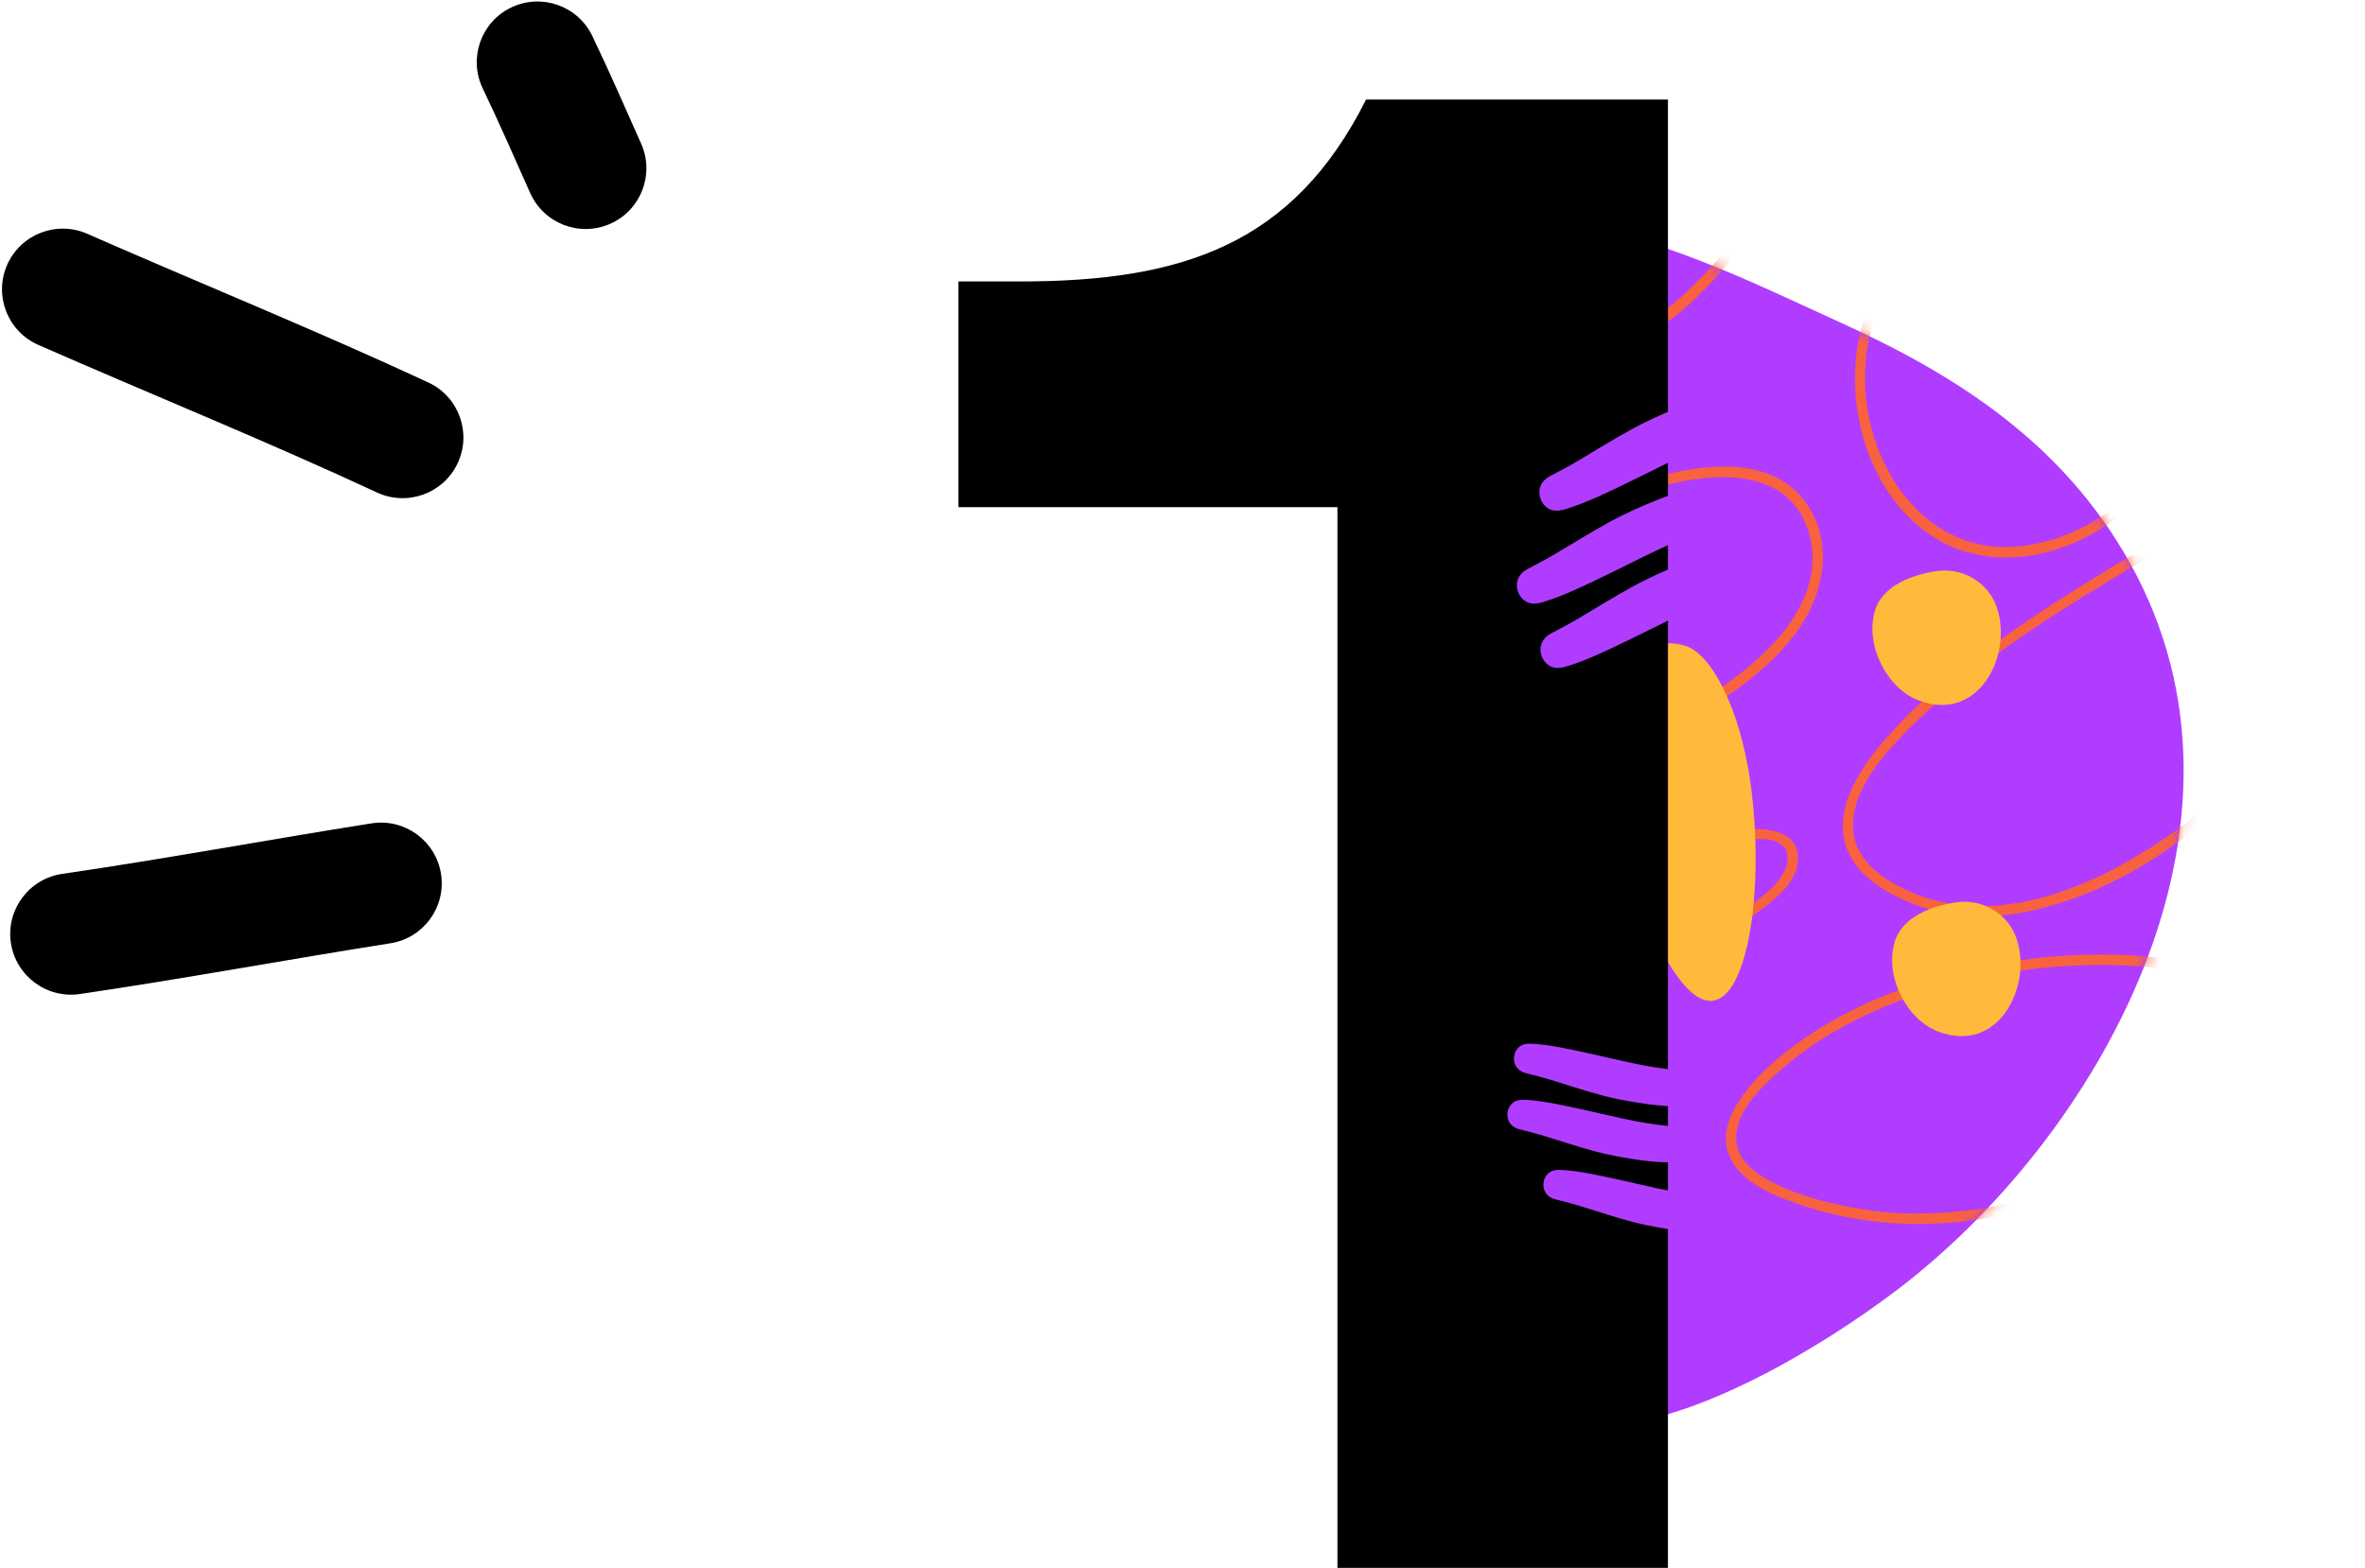 <svg width="190" height="126" viewBox="0 0 190 126" fill="none" xmlns="http://www.w3.org/2000/svg">
<path d="M128.471 114.589C136.055 114.489 146.459 108.175 152.378 103.682C168.427 91.498 182.916 66.411 171.127 45.262C165.77 35.654 157.264 30.192 147.888 25.934C140.87 22.745 132.647 18.596 124.999 17.956C124.84 17.943 122.782 17.776 122.8 18.076C122.8 18.081 128.471 114.589 128.471 114.589Z" fill="#B03CFF"/>
<mask id="mask0_0_1" style="mask-type:luminance" maskUnits="userSpaceOnUse" x="122" y="17" width="54" height="98">
<path d="M128.489 114.588C136.072 114.49 146.472 108.179 152.388 103.687C168.43 91.506 182.91 66.421 171.118 45.267C165.76 35.657 157.254 30.193 147.879 25.932C140.861 22.741 132.639 18.59 124.992 17.948C124.834 17.935 122.776 17.767 122.794 18.067C122.794 18.072 128.489 114.588 128.489 114.588Z" fill="white"/>
</mask>
<g mask="url(#mask0_0_1)">
<path d="M174.267 36.941C170.835 43.061 161.881 47.239 155.445 43.223C150.571 40.182 148.449 33.821 149.16 28.313C149.572 25.117 151.041 22.127 153.561 20.079C153.977 19.742 154.433 20.439 154.02 20.773C145.468 27.72 150.828 45.533 162.702 43.853C167.079 43.235 171.358 40.428 173.524 36.563C173.786 36.097 174.529 36.472 174.267 36.941Z" fill="#F8623F"/>
</g>
<mask id="mask1_0_1" style="mask-type:luminance" maskUnits="userSpaceOnUse" x="122" y="17" width="54" height="98">
<path d="M128.489 114.588C136.072 114.49 146.472 108.179 152.388 103.687C168.43 91.506 182.91 66.421 171.118 45.267C165.76 35.657 157.254 30.193 147.879 25.932C140.861 22.741 132.639 18.59 124.992 17.948C124.834 17.935 122.776 17.767 122.794 18.067C122.794 18.072 128.489 114.588 128.489 114.588Z" fill="white"/>
</mask>
<g mask="url(#mask1_0_1)">
<path d="M180.345 63.137C175.483 67.931 169.171 72.131 162.351 73.353C159.084 73.938 155.793 73.654 152.769 72.244C151.116 71.473 149.443 70.37 148.597 68.698C146.977 65.495 149.259 61.985 151.299 59.591C154.345 56.015 158.206 53.116 162.049 50.454C165.38 48.146 168.844 46.054 172.325 43.982C172.784 43.709 173.245 44.403 172.784 44.676C166.129 48.639 159.302 52.707 153.759 58.179C151.562 60.347 148.475 63.577 148.916 66.971C149.119 68.536 150.225 69.743 151.494 70.591C153.878 72.183 156.78 72.911 159.627 72.817C163.518 72.689 167.297 71.238 170.665 69.371C173.97 67.538 177.033 65.237 179.722 62.585C180.103 62.21 180.726 62.761 180.345 63.137Z" fill="#F8623F"/>
</g>
<mask id="mask2_0_1" style="mask-type:luminance" maskUnits="userSpaceOnUse" x="122" y="17" width="54" height="98">
<path d="M128.489 114.588C136.072 114.49 146.472 108.179 152.388 103.687C168.43 91.506 182.91 66.421 171.118 45.267C165.76 35.657 157.254 30.193 147.879 25.932C140.861 22.741 132.639 18.59 124.992 17.948C124.834 17.935 122.776 17.767 122.794 18.067C122.794 18.072 128.489 114.588 128.489 114.588Z" fill="white"/>
</mask>
<g mask="url(#mask2_0_1)">
<path d="M167.903 95.833C162.467 97.574 156.853 98.807 151.115 98.213C148.458 97.938 145.777 97.327 143.293 96.331C141.632 95.665 139.739 94.681 138.966 92.964C138.166 91.184 139.04 89.315 140.128 87.875C141.642 85.87 143.713 84.224 145.818 82.877C150.179 80.085 155.204 78.402 160.279 77.489C165.914 76.475 171.822 76.375 177.431 77.617C177.954 77.732 177.779 78.546 177.255 78.43C172.659 77.412 167.877 77.334 163.214 77.888C158.309 78.47 153.4 79.776 148.987 82.023C146.921 83.076 144.941 84.338 143.194 85.868C141.634 87.234 139.466 89.228 139.477 91.49C139.487 93.314 141.222 94.452 142.689 95.159C144.842 96.197 147.262 96.794 149.611 97.175C155.751 98.172 161.8 96.912 167.643 95.041C168.154 94.879 168.414 95.669 167.903 95.833Z" fill="#F8623F"/>
</g>
<mask id="mask3_0_1" style="mask-type:luminance" maskUnits="userSpaceOnUse" x="122" y="17" width="54" height="98">
<path d="M128.489 114.588C136.072 114.49 146.472 108.179 152.388 103.687C168.43 91.506 182.91 66.421 171.118 45.267C165.76 35.657 157.254 30.193 147.879 25.932C140.861 22.741 132.639 18.59 124.992 17.948C124.834 17.935 122.776 17.767 122.794 18.067C122.794 18.072 128.489 114.588 128.489 114.588Z" fill="white"/>
</mask>
<g mask="url(#mask3_0_1)">
<path d="M118.693 63.346C122.584 62.581 126.394 61.225 130.025 59.654C134.292 57.81 138.633 55.521 141.97 52.227C144.703 49.529 146.657 45.806 145.017 41.99C143.262 37.903 138.304 37.975 134.61 38.792C130.26 39.753 125.691 41.692 122.186 44.482C121.767 44.816 121.311 44.119 121.727 43.788C124.996 41.185 129.185 39.361 133.196 38.284C136.942 37.278 142.073 36.664 144.832 40.074C147.487 43.356 146.584 47.825 144.219 50.945C141.354 54.722 136.954 57.282 132.757 59.314C128.397 61.423 123.719 63.2 118.953 64.137C118.433 64.239 118.168 63.449 118.693 63.346Z" fill="#F8623F"/>
</g>
<mask id="mask4_0_1" style="mask-type:luminance" maskUnits="userSpaceOnUse" x="122" y="17" width="54" height="98">
<path d="M128.489 114.588C136.072 114.49 146.472 108.179 152.388 103.687C168.43 91.506 182.91 66.421 171.118 45.267C165.76 35.657 157.254 30.193 147.879 25.932C140.861 22.741 132.639 18.59 124.992 17.948C124.834 17.935 122.776 17.767 122.794 18.067C122.794 18.072 128.489 114.588 128.489 114.588Z" fill="white"/>
</mask>
<g mask="url(#mask4_0_1)">
<path d="M125.798 110.64C128.292 106.993 130.664 102.964 131.862 98.686C132.373 96.862 132.811 94.578 131.837 92.823C130.672 90.723 127.594 90.303 125.464 90.789C121.825 91.62 118.655 94.407 116.048 96.939C115.665 97.311 115.041 96.76 115.425 96.387C117.974 93.912 120.91 91.387 124.333 90.245C126.659 89.47 129.92 89.569 131.781 91.393C133.302 92.884 133.391 95.139 133.068 97.117C132.636 99.767 131.518 102.31 130.307 104.687C129.16 106.939 127.847 109.107 126.42 111.192C126.119 111.635 125.5 111.076 125.798 110.64Z" fill="#F8623F"/>
</g>
<mask id="mask5_0_1" style="mask-type:luminance" maskUnits="userSpaceOnUse" x="122" y="17" width="54" height="98">
<path d="M128.489 114.588C136.072 114.49 146.472 108.179 152.388 103.687C168.43 91.506 182.91 66.421 171.118 45.267C165.76 35.657 157.254 30.193 147.879 25.932C140.861 22.741 132.639 18.59 124.992 17.948C124.834 17.935 122.776 17.767 122.794 18.067C122.794 18.072 128.489 114.588 128.489 114.588Z" fill="white"/>
</mask>
<g mask="url(#mask5_0_1)">
<path d="M140.352 19.471C137.715 22.414 134.954 26.014 131.089 27.372C126.776 28.887 122.096 25.355 122.101 20.814C122.105 17.833 123.65 15.048 125.293 12.659C125.596 12.218 126.215 12.776 125.915 13.211C124.542 15.208 123.28 17.473 122.985 19.917C122.678 22.46 123.883 24.76 126.048 26.107C129.514 28.261 133.155 25.687 135.671 23.285C137.111 21.911 138.403 20.398 139.73 18.918C140.088 18.519 140.709 19.072 140.352 19.471Z" fill="#F8623F"/>
</g>
<mask id="mask6_0_1" style="mask-type:luminance" maskUnits="userSpaceOnUse" x="122" y="17" width="54" height="98">
<path d="M128.489 114.588C136.072 114.49 146.472 108.179 152.388 103.687C168.43 91.506 182.91 66.421 171.118 45.267C165.76 35.657 157.254 30.193 147.879 25.932C140.861 22.741 132.639 18.59 124.992 17.948C124.834 17.935 122.776 17.767 122.794 18.067C122.794 18.072 128.489 114.588 128.489 114.588Z" fill="white"/>
</mask>
<g mask="url(#mask6_0_1)">
<path d="M121.275 79.671C124.393 79.152 127.547 78.678 130.548 77.652C131.908 77.186 133.239 76.625 134.549 76.035C136.326 75.234 138.074 74.35 139.722 73.307C141.025 72.482 142.555 71.491 143.314 70.098C143.698 69.395 143.818 68.357 143.074 67.842C142.288 67.298 141.086 67.404 140.194 67.496C137.048 67.821 133.946 69.032 131.06 70.262C129.404 70.967 127.775 71.742 126.199 72.61C125.127 73.201 123.991 73.818 123.075 74.642C122.681 74.997 122.055 74.447 122.453 74.089C124.554 72.199 127.403 70.973 129.955 69.84C133.099 68.442 136.465 67.115 139.904 66.694C141.795 66.462 144.648 66.662 144.434 69.24C144.313 70.693 143.116 71.813 142.05 72.677C140.445 73.977 138.602 74.988 136.757 75.903C134.992 76.779 133.182 77.578 131.332 78.256C128.109 79.437 124.686 79.941 121.314 80.502C120.787 80.59 120.752 79.758 121.275 79.671Z" fill="#F8623F"/>
</g>
<path d="M150.618 49.128C149.828 51.88 151.604 55.339 154.166 56.296C159.005 58.105 161.728 52.602 160.416 48.79C159.714 46.752 157.61 45.567 155.51 45.904C153.746 46.188 151.238 46.97 150.618 49.128Z" fill="#FFBA3B"/>
<path d="M152.199 75.746C151.408 78.498 153.184 81.957 155.746 82.914C160.585 84.723 163.309 79.219 161.996 75.407C161.295 73.37 159.191 72.185 157.09 72.522C155.326 72.806 152.819 73.588 152.199 75.746Z" fill="#FFBA3B"/>
<path d="M130.279 56.787C129.559 63.358 131.578 73.556 134.322 77.83C139.505 85.904 142.152 73.565 140.608 62.778C139.782 57.011 137.512 52.469 135.309 51.87C133.458 51.367 130.844 51.634 130.279 56.787Z" fill="#FFBA3B"/>
<path fill-rule="evenodd" clip-rule="evenodd" d="M51.507 11.54C50.217 8.639 48.956 5.754 47.583 2.887C46.418 0.46 43.498 -0.562 41.069 0.601C38.64 1.765 37.617 4.678 38.781 7.105C40.115 9.889 41.337 12.691 42.593 15.508C43.69 17.969 46.576 19.075 49.038 17.979C51.496 16.884 52.603 14.001 51.507 11.54Z" fill="black"/>
<path fill-rule="evenodd" clip-rule="evenodd" d="M34.408 30.735C25.371 26.535 16.127 22.792 7.006 18.787C4.54 17.702 1.657 18.826 0.571 21.291C-0.509 23.755 0.61 26.631 3.077 27.716C12.134 31.696 21.314 35.404 30.288 39.58C32.73 40.713 35.637 39.654 36.772 37.213C37.911 34.773 36.85 31.868 34.408 30.735Z" fill="black"/>
<path fill-rule="evenodd" clip-rule="evenodd" d="M29.847 66.167C21.561 67.475 13.293 69.017 4.992 70.228C2.331 70.62 0.484 73.097 0.872 75.761C1.265 78.425 3.744 80.271 6.41 79.883C14.745 78.658 23.047 77.116 31.372 75.803C34.033 75.381 35.851 72.885 35.429 70.225C35.012 67.566 32.508 65.745 29.847 66.167Z" fill="black"/>
<path d="M134 126H107.447V40.758H77V22.618H81.957C95.056 22.618 103.907 19.624 109.748 8H134V126Z" fill="black"/>
<path d="M140.28 47.081C138.767 47.64 136.734 48.361 135.322 49.054C133.425 49.985 131.519 50.929 129.608 51.834C128.497 52.361 127.047 53.037 125.568 53.465C124.084 53.893 123.263 51.796 124.635 51.085C125.148 50.819 125.598 50.597 125.864 50.447C128.55 48.933 131.151 47.123 134.016 45.954C135.376 45.398 140.394 43.147 141.23 45.098C141.624 46.02 141.054 46.794 140.28 47.081Z" fill="#B03CFF"/>
<path d="M140.349 47.238C138.811 47.807 137.255 48.347 135.764 49.034C134.044 49.828 132.36 50.706 130.652 51.526C129.132 52.257 127.608 53.005 125.996 53.514C125.42 53.695 124.842 53.809 124.331 53.399C123.958 53.099 123.746 52.622 123.762 52.145C123.781 51.574 124.135 51.154 124.622 50.896C125.341 50.516 126.056 50.145 126.757 49.733C128.277 48.839 129.767 47.894 131.319 47.055C132.458 46.438 133.635 45.915 134.834 45.427C135.823 45.025 136.83 44.652 137.867 44.395C138.78 44.17 140.023 43.898 140.881 44.438C141.313 44.709 141.54 45.222 141.529 45.725C141.514 46.439 140.983 46.986 140.349 47.238C140.142 47.321 140.001 47.005 140.208 46.922C140.883 46.653 141.366 46.017 141.112 45.274C140.992 44.924 140.733 44.701 140.385 44.589C139.562 44.325 138.578 44.566 137.769 44.776C135.814 45.285 133.854 46.128 132.063 47.052C130.661 47.775 129.315 48.6 127.964 49.413C127.291 49.817 126.619 50.224 125.933 50.605C125.66 50.757 125.38 50.896 125.101 51.038C124.796 51.195 124.462 51.33 124.269 51.63C123.979 52.082 124.095 52.714 124.481 53.074C125.019 53.575 125.736 53.247 126.331 53.04C127.769 52.54 129.141 51.869 130.511 51.211C132.219 50.39 133.903 49.512 135.623 48.718C137.114 48.031 138.67 47.491 140.208 46.922C140.417 46.845 140.558 47.161 140.349 47.238Z" fill="#B03CFF"/>
<path d="M138.379 41.91C136.866 42.47 134.833 43.191 133.421 43.884C131.524 44.814 129.617 45.758 127.707 46.664C126.596 47.19 125.146 47.867 123.667 48.294C122.183 48.723 121.362 46.625 122.733 45.914C123.247 45.648 123.697 45.427 123.963 45.277C126.649 43.763 129.25 41.953 132.114 40.783C133.475 40.228 138.493 37.976 139.329 39.928C139.723 40.849 139.153 41.624 138.379 41.91Z" fill="#B03CFF"/>
<path d="M138.45 42.069C136.912 42.638 135.356 43.178 133.866 43.865C132.145 44.659 130.462 45.537 128.754 46.358C127.234 47.088 125.709 47.836 124.098 48.344C123.522 48.526 122.943 48.639 122.433 48.23C122.06 47.93 121.847 47.453 121.863 46.976C121.882 46.405 122.236 45.984 122.724 45.727C123.442 45.347 124.158 44.976 124.859 44.564C126.378 43.669 127.869 42.725 129.42 41.886C130.56 41.269 131.737 40.746 132.936 40.258C133.925 39.856 134.931 39.483 135.969 39.227C136.881 39.001 138.124 38.729 138.982 39.269C139.414 39.54 139.642 40.053 139.631 40.556C139.615 41.27 139.085 41.817 138.45 42.069C138.244 42.152 138.102 41.836 138.31 41.753C138.985 41.484 139.467 40.848 139.213 40.105C139.094 39.755 138.834 39.532 138.487 39.42C137.663 39.157 136.679 39.397 135.871 39.607C133.915 40.116 131.955 40.959 130.164 41.883C128.762 42.606 127.417 43.431 126.065 44.244C125.393 44.648 124.721 45.055 124.035 45.436C123.761 45.588 123.481 45.727 123.203 45.87C122.898 46.026 122.563 46.161 122.37 46.461C122.081 46.913 122.196 47.545 122.582 47.904C123.121 48.406 123.838 48.078 124.432 47.871C125.87 47.37 127.243 46.7 128.613 46.041C130.321 45.221 132.005 44.343 133.725 43.549C135.215 42.862 136.771 42.322 138.31 41.753C138.518 41.676 138.66 41.992 138.45 42.069Z" fill="#B03CFF"/>
<path d="M140.188 34.444C138.675 35.004 136.642 35.724 135.23 36.417C133.333 37.348 131.426 38.292 129.516 39.198C128.405 39.724 126.955 40.401 125.476 40.828C123.992 41.257 123.171 39.159 124.543 38.448C125.056 38.182 125.506 37.961 125.772 37.81C128.458 36.297 131.059 34.487 133.923 33.317C135.284 32.762 140.302 30.51 141.138 32.462C141.532 33.383 140.962 34.157 140.188 34.444Z" fill="#B03CFF"/>
<path d="M140.258 34.601C138.719 35.169 137.164 35.709 135.673 36.397C133.953 37.191 132.269 38.069 130.561 38.889C129.041 39.619 127.517 40.368 125.905 40.876C125.329 41.058 124.751 41.171 124.24 40.762C123.867 40.462 123.655 39.984 123.671 39.507C123.69 38.936 124.044 38.516 124.531 38.259C125.25 37.879 125.965 37.508 126.666 37.095C128.186 36.201 129.676 35.257 131.228 34.417C132.367 33.801 133.544 33.278 134.743 32.79C135.732 32.388 136.739 32.015 137.776 31.758C138.689 31.532 139.932 31.261 140.79 31.8C141.222 32.072 141.449 32.585 141.438 33.087C141.422 33.802 140.892 34.349 140.258 34.601C140.051 34.683 139.91 34.367 140.117 34.285C140.792 34.016 141.275 33.38 141.02 32.636C140.901 32.287 140.642 32.063 140.294 31.952C139.471 31.688 138.486 31.928 137.678 32.139C135.723 32.648 133.763 33.49 131.972 34.414C130.57 35.138 129.224 35.963 127.873 36.776C127.2 37.18 126.528 37.587 125.842 37.968C125.569 38.12 125.289 38.259 125.01 38.401C124.705 38.557 124.37 38.692 124.178 38.992C123.888 39.445 124.003 40.077 124.39 40.436C124.928 40.938 125.645 40.609 126.24 40.403C127.678 39.902 129.05 39.232 130.42 38.573C132.128 37.753 133.812 36.875 135.532 36.081C137.023 35.393 138.579 34.853 140.117 34.285C140.326 34.208 140.467 34.523 140.258 34.601Z" fill="#B03CFF"/>
<path d="M135.884 86.282C134.564 86.125 132.797 85.939 131.532 85.657C129.833 85.277 128.124 84.888 126.419 84.531C125.427 84.323 124.135 84.061 122.868 84.004C121.596 83.947 121.343 85.785 122.579 86.09C123.041 86.205 123.444 86.295 123.687 86.364C126.131 87.059 128.563 88.007 131.083 88.392C132.28 88.575 136.734 89.411 137.027 87.687C137.166 86.873 136.56 86.362 135.884 86.282Z" fill="#B03CFF"/>
<path d="M135.908 86.141C134.567 85.983 133.216 85.85 131.889 85.587C130.358 85.282 128.84 84.904 127.314 84.576C125.956 84.284 124.59 83.978 123.201 83.882C122.705 83.847 122.219 83.868 121.889 84.294C121.648 84.606 121.57 85.03 121.675 85.409C121.8 85.863 122.165 86.131 122.605 86.243C123.254 86.409 123.898 86.569 124.539 86.764C125.929 87.187 127.305 87.656 128.71 88.029C129.742 88.304 130.786 88.496 131.84 88.655C132.71 88.787 133.588 88.892 134.469 88.897C135.243 88.902 136.291 88.88 136.875 88.282C137.168 87.981 137.252 87.527 137.146 87.126C136.996 86.557 136.465 86.221 135.908 86.141C135.727 86.115 135.675 86.396 135.857 86.422C136.449 86.507 136.959 86.924 136.898 87.568C136.87 87.871 136.705 88.1 136.448 88.257C135.839 88.627 135.005 88.624 134.317 88.611C132.652 88.581 130.92 88.283 129.307 87.888C128.044 87.579 126.807 87.178 125.568 86.787C124.951 86.593 124.334 86.397 123.711 86.224C123.463 86.154 123.212 86.097 122.961 86.037C122.686 85.971 122.393 85.927 122.18 85.724C121.861 85.417 121.832 84.889 122.072 84.526C122.407 84.021 123.044 84.145 123.56 84.197C124.808 84.32 126.037 84.592 127.262 84.856C128.788 85.184 130.306 85.562 131.838 85.867C133.164 86.13 134.515 86.263 135.857 86.422C136.039 86.443 136.091 86.163 135.908 86.141Z" fill="#B03CFF"/>
<path d="M135.356 90.79C134.036 90.633 132.269 90.447 131.004 90.165C129.305 89.785 127.595 89.396 125.89 89.039C124.899 88.831 123.607 88.569 122.34 88.512C121.068 88.454 120.815 90.293 122.051 90.598C122.513 90.713 122.916 90.803 123.159 90.872C125.603 91.567 128.035 92.515 130.555 92.9C131.752 93.083 136.206 93.919 136.499 92.195C136.638 91.38 136.031 90.87 135.356 90.79Z" fill="#B03CFF"/>
<path d="M135.38 90.649C134.039 90.49 132.688 90.357 131.361 90.094C129.83 89.79 128.312 89.411 126.786 89.083C125.427 88.791 124.062 88.486 122.673 88.389C122.176 88.354 121.691 88.375 121.361 88.802C121.12 89.114 121.042 89.537 121.147 89.916C121.272 90.37 121.637 90.638 122.077 90.751C122.726 90.916 123.37 91.076 124.011 91.271C125.401 91.694 126.777 92.163 128.182 92.537C129.214 92.811 130.258 93.003 131.312 93.163C132.182 93.294 133.06 93.399 133.94 93.405C134.715 93.409 135.763 93.387 136.347 92.79C136.64 92.489 136.724 92.034 136.618 91.634C136.467 91.064 135.937 90.729 135.38 90.649C135.199 90.623 135.147 90.903 135.329 90.929C135.921 91.014 136.431 91.431 136.37 92.075C136.342 92.378 136.177 92.608 135.92 92.764C135.311 93.134 134.477 93.131 133.789 93.119C132.124 93.088 130.392 92.791 128.779 92.396C127.516 92.087 126.279 91.685 125.04 91.294C124.423 91.1 123.806 90.904 123.183 90.731C122.935 90.662 122.684 90.604 122.433 90.544C122.158 90.478 121.864 90.434 121.652 90.231C121.333 89.925 121.304 89.396 121.544 89.034C121.878 88.528 122.516 88.653 123.032 88.704C124.28 88.828 125.509 89.1 126.734 89.363C128.26 89.691 129.778 90.07 131.31 90.374C132.636 90.638 133.987 90.77 135.329 90.929C135.511 90.951 135.563 90.67 135.38 90.649Z" fill="#B03CFF"/>
<path d="M138.246 96.423C136.926 96.266 135.159 96.081 133.893 95.798C132.194 95.418 130.485 95.029 128.78 94.672C127.789 94.465 126.496 94.202 125.23 94.145C123.958 94.088 123.705 95.926 124.941 96.231C125.403 96.346 125.806 96.436 126.049 96.505C128.492 97.2 130.925 98.148 133.445 98.533C134.642 98.716 139.096 99.552 139.389 97.828C139.527 97.014 138.921 96.503 138.246 96.423Z" fill="#B03CFF"/>
<path d="M138.272 96.284C136.931 96.125 135.58 95.992 134.253 95.729C132.722 95.424 131.204 95.046 129.678 94.718C128.32 94.426 126.954 94.12 125.565 94.024C125.069 93.989 124.583 94.01 124.253 94.436C124.012 94.749 123.934 95.172 124.039 95.551C124.164 96.005 124.529 96.273 124.969 96.385C125.618 96.551 126.262 96.711 126.903 96.906C128.293 97.329 129.669 97.798 131.074 98.172C132.106 98.446 133.15 98.638 134.204 98.797C135.074 98.929 135.952 99.034 136.833 99.039C137.607 99.044 138.655 99.022 139.239 98.424C139.532 98.124 139.616 97.669 139.51 97.268C139.36 96.699 138.829 96.364 138.272 96.284C138.091 96.257 138.039 96.538 138.221 96.564C138.813 96.649 139.323 97.066 139.262 97.71C139.234 98.013 139.069 98.242 138.812 98.399C138.204 98.769 137.369 98.766 136.681 98.753C135.016 98.723 133.284 98.425 131.671 98.031C130.408 97.721 129.171 97.32 127.932 96.929C127.315 96.735 126.698 96.539 126.075 96.366C125.827 96.297 125.576 96.239 125.325 96.179C125.051 96.113 124.757 96.069 124.544 95.866C124.225 95.559 124.196 95.031 124.436 94.668C124.771 94.163 125.408 94.288 125.924 94.339C127.173 94.462 128.401 94.735 129.626 94.998C131.152 95.326 132.671 95.705 134.202 96.009C135.528 96.272 136.879 96.405 138.221 96.564C138.403 96.585 138.455 96.305 138.272 96.284Z" fill="#B03CFF"/>
</svg>
